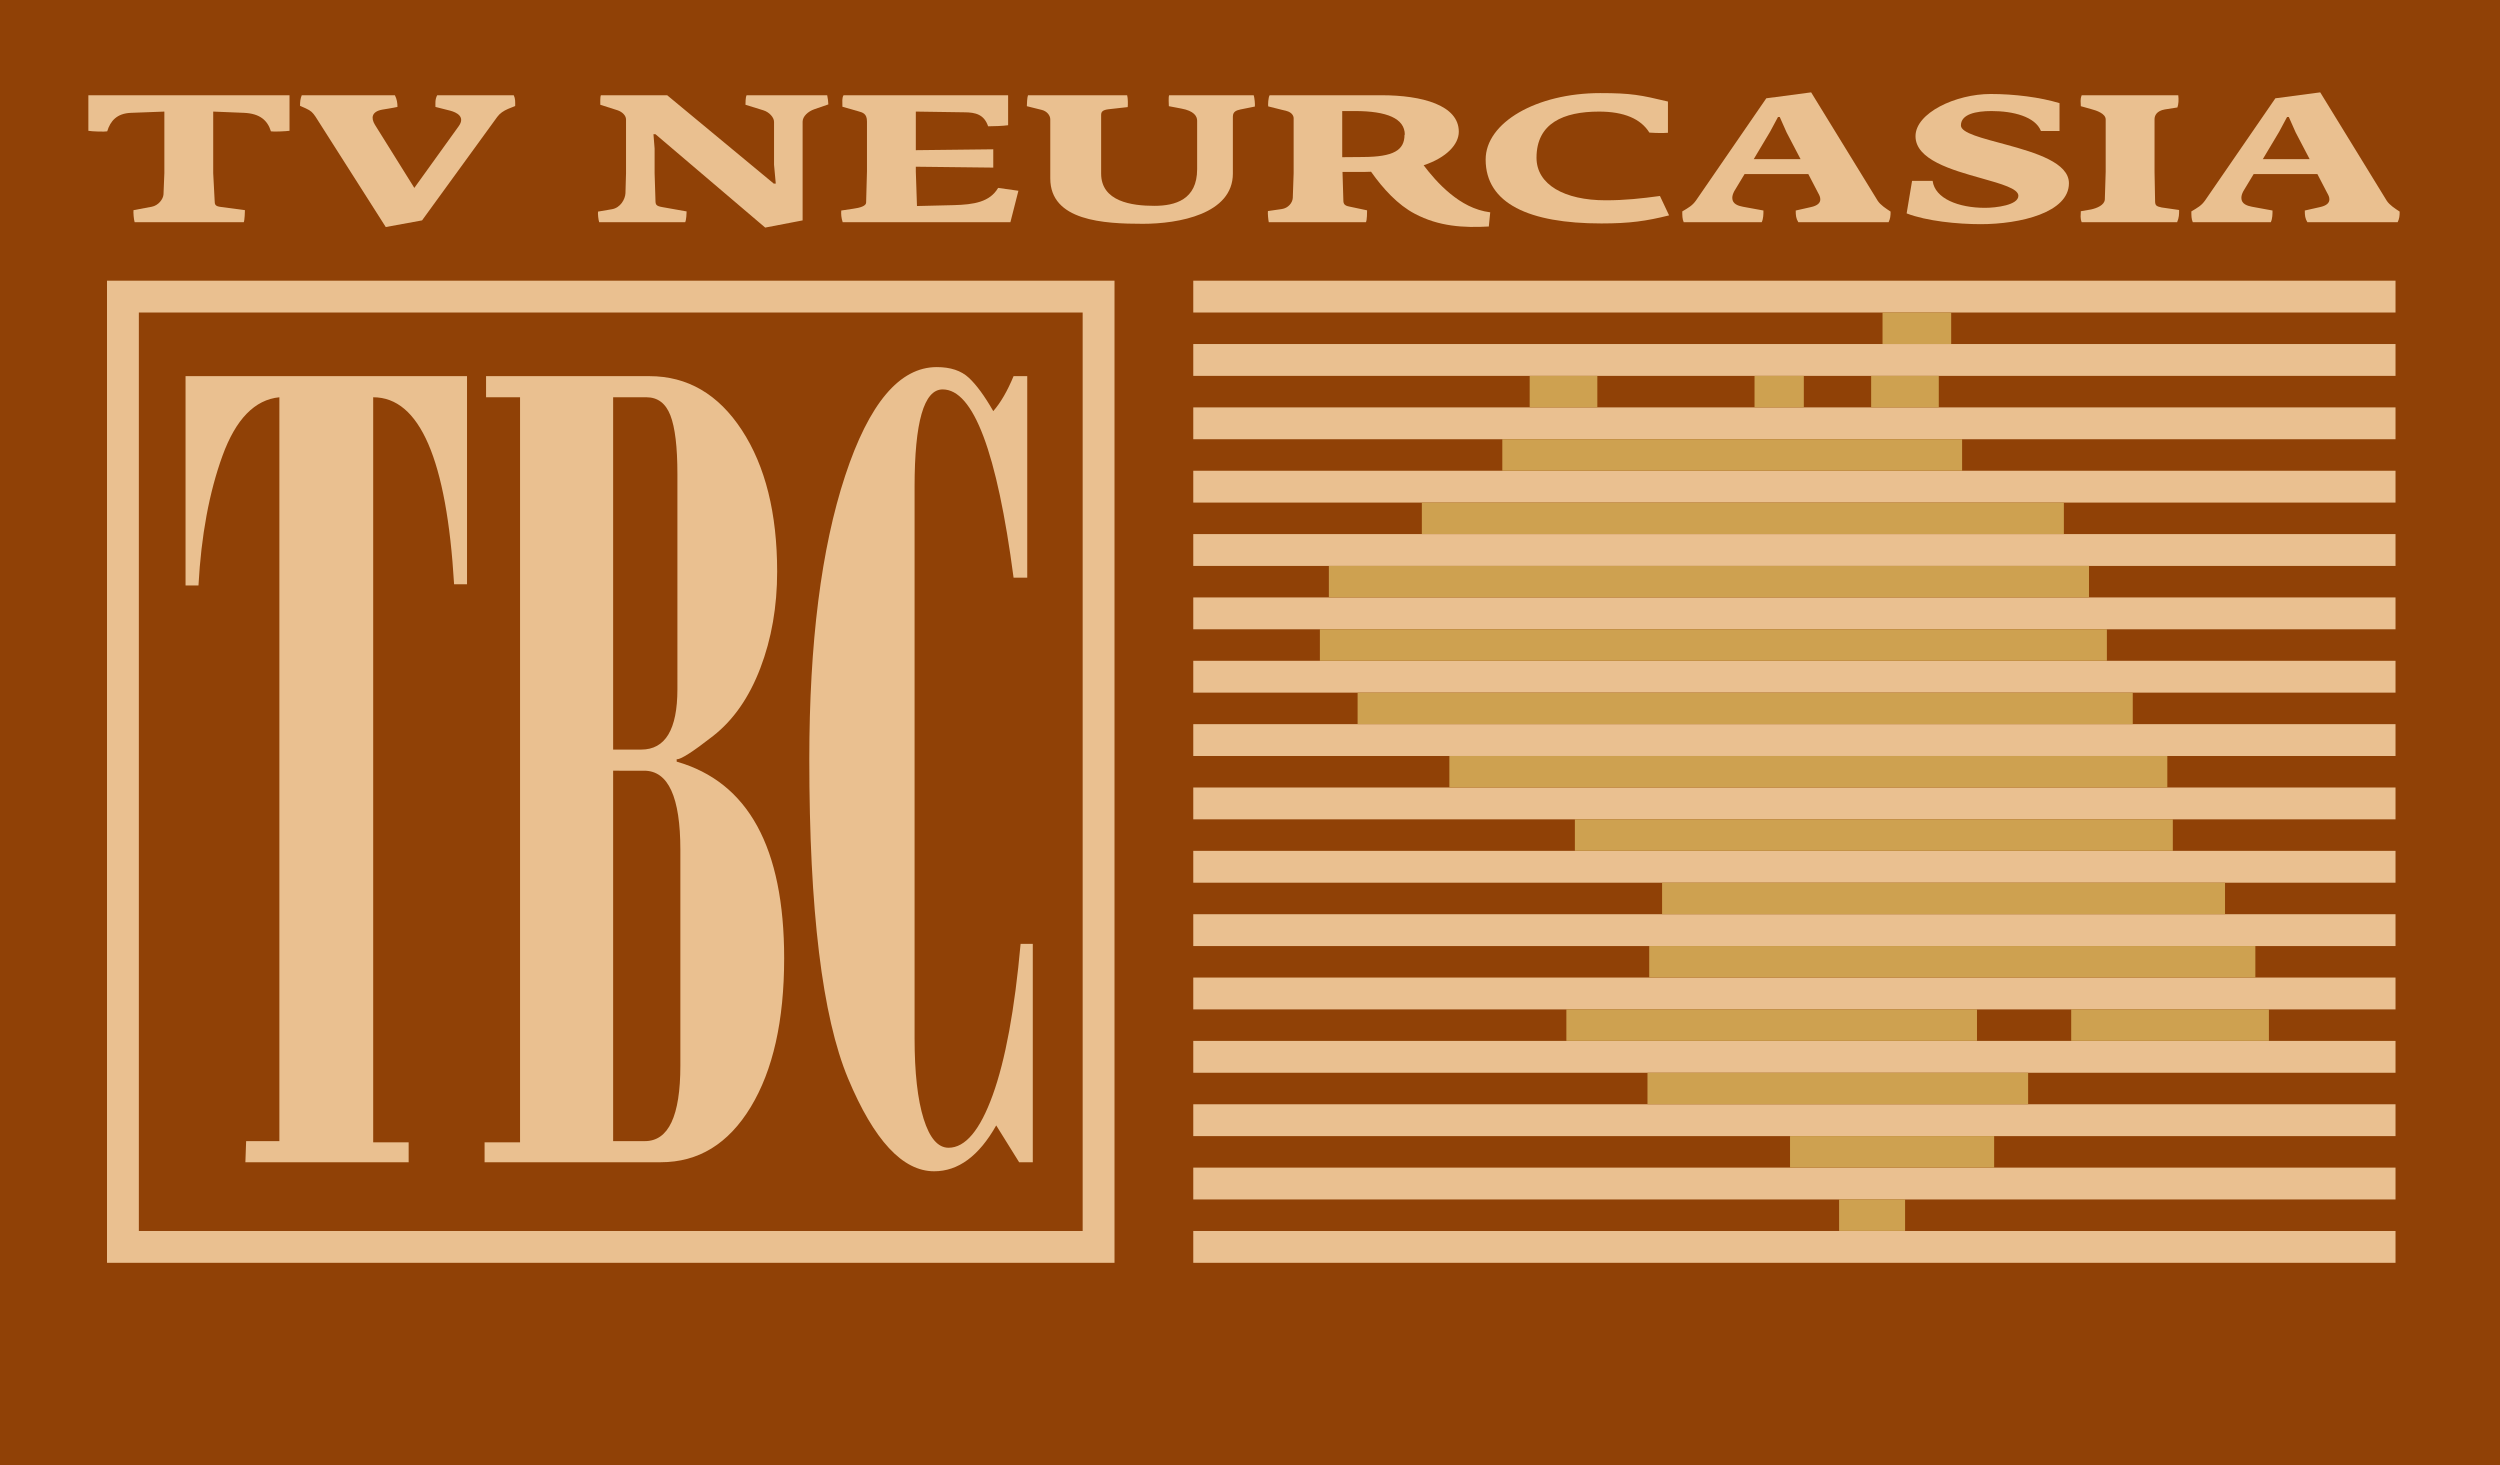 <?xml version="1.0" encoding="UTF-8" standalone="no"?>
<!-- Generator: Adobe Illustrator 16.0.0, SVG Export Plug-In . SVG Version: 6.00 Build 0)  -->

<svg
   xmlns:svg="http://www.w3.org/2000/svg"
   xmlns="http://www.w3.org/2000/svg"
   xmlns:sodipodi="http://sodipodi.sourceforge.net/DTD/sodipodi-0.dtd"
   xmlns:inkscape="http://www.inkscape.org/namespaces/inkscape"
   version="1.1"
   id="圖層_1"
   x="0px"
   y="0px"
   width="468px"
   height="274.242px"
   viewBox="0 0 468 274.242"
   enable-background="new 0 0 468 274.242"
   xml:space="preserve"
   inkscape:version="0.91 r13725"
   sodipodi:docname="TBC_1989.svg"><defs
     id="defs15122"><clipPath
       clipPathUnits="userSpaceOnUse"
       id="clipPath15685"><rect
         y="-555.411"
         x="263.963"
         height="238.29"
         width="284.47"
         id="rect15687"
         style="opacity:1;fill:#00539f;fill-opacity:0.583;stroke:none;stroke-width:2;stroke-linecap:butt;stroke-linejoin:miter;stroke-miterlimit:4;stroke-dasharray:none;stroke-opacity:1" /></clipPath></defs><sodipodi:namedview
     pagecolor="#ffffff"
     bordercolor="#666666"
     borderopacity="1"
     objecttolerance="10"
     gridtolerance="10"
     guidetolerance="10"
     inkscape:pageopacity="0"
     inkscape:pageshadow="2"
     inkscape:window-width="1366"
     inkscape:window-height="705"
     id="namedview15120"
     showgrid="false"
     inkscape:zoom="0.8605538"
     inkscape:cx="310.75683"
     inkscape:cy="164.7631"
     inkscape:window-x="-8"
     inkscape:window-y="-8"
     inkscape:window-maximized="1"
     inkscape:current-layer="圖層_1"
     inkscape:snap-grids="false"
     inkscape:snap-smooth-nodes="true"
     inkscape:object-nodes="true"
     inkscape:snap-intersection-paths="true" /><rect
     fill="#904106"
     width="468"
     height="274.242"
     id="rect14974" /><g
     id="g14976"><g
       id="g14978"><path
         fill="#EAC090"
         d="M208.636,236.398H20.031V52.543h188.605V236.398z M25.993,230.438h176.682V58.504H25.993V230.438z"
         id="path14980" /></g></g><path
     style="fill:#eac090;fill-opacity:1"
     d="M 223.381 52.543 L 223.381 58.504 L 448.441 58.504 L 448.441 52.543 L 223.381 52.543 z M 223.381 64.402 L 223.381 70.363 L 448.441 70.363 L 448.441 64.402 L 223.381 64.402 z M 223.381 76.264 L 223.381 82.225 L 448.441 82.225 L 448.441 76.264 L 223.381 76.264 z M 223.381 88.123 L 223.381 94.084 L 448.441 94.084 L 448.441 88.123 L 223.381 88.123 z M 223.381 99.98 L 223.381 105.941 L 448.441 105.941 L 448.441 99.98 L 223.381 99.98 z M 223.381 111.84 L 223.381 117.803 L 448.441 117.803 L 448.441 111.84 L 223.381 111.84 z M 223.381 123.701 L 223.381 129.662 L 448.441 129.662 L 448.441 123.701 L 223.381 123.701 z M 223.381 135.561 L 223.381 141.521 L 448.441 141.521 L 448.441 135.561 L 223.381 135.561 z M 223.381 147.42 L 223.381 153.381 L 448.441 153.381 L 448.441 147.42 L 223.381 147.42 z M 223.381 159.279 L 223.381 165.242 L 448.441 165.242 L 448.441 159.279 L 223.381 159.279 z M 223.381 171.141 L 223.381 177.102 L 448.441 177.102 L 448.441 171.141 L 223.381 171.141 z M 223.381 182.998 L 223.381 188.961 L 448.441 188.961 L 448.441 182.998 L 223.381 182.998 z M 223.381 194.857 L 223.381 200.82 L 448.441 200.82 L 448.441 194.857 L 223.381 194.857 z M 223.381 206.719 L 223.381 212.68 L 448.441 212.68 L 448.441 206.719 L 223.381 206.719 z M 223.381 218.578 L 223.381 224.539 L 448.441 224.539 L 448.441 218.578 L 223.381 218.578 z M 223.381 230.438 L 223.381 236.398 L 448.441 236.398 L 448.441 230.438 L 223.381 230.438 z "
     id="rect14986" /><g
     id="g15084"><g
       id="g15086"><path
         fill="#EAC090"
         d="M34.734,70.414h52.692v38.964h-2.419c-1.383-23.339-6.434-35.01-15.146-35.01v139.475h6.64v3.728H45.936    l0.14-3.953h6.224V74.368c-4.611,0.451-8.16,4.103-10.651,10.954c-2.489,6.851-3.988,14.947-4.495,24.282h-2.419V70.414z"
         id="path15088" /><path
         fill="#EAC090"
         d="M90.99,70.414h30.566c7.146,0,12.919,3.371,17.324,10.108c4.401,6.739,6.602,15.568,6.602,26.485    c0,6.55-1.048,12.572-3.147,18.068c-2.099,5.498-5.047,9.731-8.849,12.705c-3.805,2.976-6.076,4.425-6.812,4.348v0.451    c13.414,3.841,20.121,16.114,20.121,36.817c0,11.672-2.084,20.951-6.256,27.84c-4.174,6.891-9.787,10.334-16.84,10.334H90.713    v-3.728h6.64V74.368H90.99V70.414z M114.779,74.368v65.954h5.254c4.518,0,6.777-3.764,6.777-11.293V88.711    c0-5.043-0.437-8.697-1.313-10.956c-0.876-2.257-2.375-3.387-4.495-3.387H114.779z M114.779,144.275v69.342h5.947    c4.425,0,6.637-4.705,6.637-14.117v-40.431c0-9.863-2.259-14.794-6.777-14.794H114.779z"
         id="path15090" /><path
         fill="#EAC090"
         d="M190.78,217.57l-4.288-6.891c-3.229,5.723-7.1,8.584-11.618,8.584c-5.9,0-11.271-5.787-16.112-17.365    c-4.841-11.576-7.26-31.499-7.26-59.766c0-21.803,2.236-39.487,6.707-53.057c4.471-13.571,10.188-20.355,17.149-20.355    c2.582,0,4.588,0.669,6.017,2.007c1.429,1.336,2.949,3.415,4.564,6.237c1.383-1.581,2.649-3.764,3.802-6.551h2.559v37.723h-2.559    c-3.088-23.492-7.513-35.237-13.277-35.237c-3.502,0-5.254,6.09-5.254,18.269v103.171c0,6.464,0.565,11.501,1.694,15.108    c1.129,3.609,2.684,5.411,4.669,5.411c3.132,0,5.886-3.282,8.261-9.851c2.375-6.568,4.116-16.01,5.223-28.321h2.282v40.884H190.78    z"
         id="path15092" /></g></g><g
     id="g15094"><g
       id="g15096"><path
         fill="#EAC090"
         d="M54.197,24.485c-0.695,0.102-3.103,0.202-3.479,0.102c-0.641-2.084-2.087-3.329-5.027-3.463l-5.778-0.236    v11.529l0.268,5.11c0,0.773,0.108,1.076,1.124,1.209l4.547,0.605c0,0.303-0.052,1.882-0.212,2.251H25.204    c-0.16-0.503-0.268-1.815-0.212-2.251l3.423-0.639c1.229-0.236,2.14-1.412,2.192-2.32l0.16-3.966V20.888l-6.259,0.236    c-2.62,0.101-3.851,1.512-4.439,3.463c-0.428,0.1-2.835,0.033-3.528-0.102V17.83h37.657V24.485z"
         id="path15098" /><path
         fill="#EAC090"
         d="M95.109,20.385c-0.856,0.37-1.551,0.84-2.035,1.512L79.008,41.258l-6.794,1.244L59.056,21.83    c-0.536-0.773-0.804-1.076-1.82-1.546l-1.068-0.472c0-0.772,0.053-1.31,0.32-1.982h17.437c0.375,0.739,0.48,1.445,0.48,2.185    c-0.693,0.168-2.833,0.504-2.833,0.504c-2.035,0.37-2.14,1.581-1.392,2.824l7.383,11.832l8.291-11.529    c1.336-1.815-0.428-2.622-1.552-2.924l-2.783-0.706c0-0.639-0.105-1.378,0.323-2.185h14.334c0.32,0.673,0.268,1.243,0.268,2.016    L95.109,20.385z"
         id="path15100" /><path
         fill="#EAC090"
         d="M152.441,20.452c-1.176,0.403-2.191,1.345-2.191,2.319v18.488l-7.007,1.345l-20.54-17.479h-0.375    l0.215,2.689v4.604l0.16,5.077c0,0.807,0.108,1.076,1.284,1.276l4.547,0.807c0,0.303-0.055,1.647-0.268,2.017h-16.101    c-0.16-0.503-0.268-1.545-0.215-1.984l2.567-0.437c1.66-0.268,2.516-1.916,2.568-2.991l0.107-3.765v-10.05    c0-0.739-0.696-1.412-1.551-1.713l-3.264-1.042c0-0.303-0.052-1.412,0.108-1.782h12.41l19.952,16.538h0.376l-0.323-3.53v-8.033    c0-0.841-0.908-1.815-1.979-2.151l-3.368-1.042c0-0.303,0-1.412,0.212-1.782h15.085c0.108,0.504,0.215,1.276,0.215,1.715    L152.441,20.452z"
         id="path15102" /><path
         fill="#EAC090"
         d="M189.147,41.594h-31.398c-0.268-0.806-0.32-1.545-0.268-2.185l2.248-0.336    c1.231-0.167,2.407-0.503,2.407-1.143l0.16-5.85v-9.344c0-1.479-0.803-1.68-1.659-1.916l-2.94-0.84    c0-1.009-0.108-1.581,0.212-2.151h30.81v5.612c-0.855,0.136-2.835,0.203-3.743,0.203c-0.749-2.218-2.355-2.622-4.492-2.622    l-9.042-0.135v7.227l14.497-0.167v3.428l-14.497-0.167v0.941l0.215,6.42l6.899-0.169c3.743-0.1,6.739-0.572,8.291-3.227    l3.799,0.539L189.147,41.594z"
         id="path15104" /><path
         fill="#EAC090"
         d="M232.236,20.485c-0.695,0.168-1.443,0.336-1.443,1.345v10.656c0,7.596-10.162,9.411-16.85,9.411    c-7.33,0-17.332-0.539-17.332-8.504V22.333c0-0.739-0.641-1.512-1.552-1.748l-2.833-0.706c0-0.301,0.053-1.679,0.213-2.049H211    c0.16,0.504,0.16,1.782,0.107,2.218l-3.582,0.403c-1.072,0.134-1.393,0.437-1.393,1.076v10.958c0,5.243,5.723,6.049,9.95,6.049    c3.903,0,8.022-1.143,8.022-6.857v-9.075c0-0.806-0.535-1.848-2.995-2.285l-2.3-0.438c0-0.301-0.107-1.679,0.053-2.049h15.833    c0.16,0.504,0.268,1.68,0.216,2.118L232.236,20.485z"
         id="path15106" /><path
         fill="#EAC090"
         d="M278.705,42.401c-4.707,0.269-9.361,0-13.854-2.386c-3.156-1.647-5.938-4.672-8.186-7.866l-1.124,0.034    h-4.224l0.16,5.311c0,0.671,0.215,1.007,1.123,1.176l3.316,0.706c0,0.303,0,1.849-0.213,2.218h-18.188    c-0.108-0.503-0.213-1.647-0.16-2.084l2.566-0.37c1.232-0.167,2.033-1.176,2.088-2.084l0.16-4.639V22.133    c0-0.539-0.428-1.109-1.283-1.345l-3.479-0.874c-0.052-0.269,0-1.648,0.269-2.084h20.967c7.543,0,14.445,1.849,14.445,6.824    c0,2.352-2.248,4.839-6.582,6.285c1.18,1.547,2.836,3.563,4.975,5.312c2.088,1.714,4.547,3.126,7.49,3.496L278.705,42.401z     M262.98,25.224c0-3.058-3.371-4.436-9.363-4.436h-2.354v8.638l3.907-0.034c5.67-0.033,7.754-1.243,7.754-4.168H262.98z"
         id="path15108" /><path
         fill="#EAC090"
         d="M299.777,41.83c-13.533,0-21.663-3.732-21.663-11.967c0-6.924,9.522-12.436,21.448-12.436    c5.83,0,7.598,0.37,12.678,1.58v5.848c-0.908,0.067-1.924,0.067-3.477-0.033c-1.604-2.588-4.76-3.933-9.414-3.933    c-6.686,0-11.713,2.185-11.713,8.639c0,5.042,5.242,7.967,12.945,7.967c3.635,0,6.684-0.336,10.162-0.808l1.711,3.63    C308.175,41.392,305.072,41.83,299.777,41.83z"
         id="path15110" /><path
         fill="#EAC090"
         d="M353.544,41.594h-16.902c-0.428-0.706-0.482-1.243-0.482-2.185l2.836-0.639    c1.23-0.269,1.764-0.772,1.764-1.445c0-0.437-0.16-0.772-0.426-1.243l-1.818-3.497h-11.93l-1.924,3.193    c-0.268,0.504-0.377,0.907-0.377,1.277c0,1.144,1.125,1.479,1.98,1.647l3.852,0.706c0,0.639,0,1.512-0.32,2.185h-14.605    c-0.268-0.572-0.268-1.278-0.268-2.017c1.232-0.739,1.871-1.076,2.568-2.049l13.16-19.127l8.395-1.109l12.467,20.303    c0.535,0.806,1.496,1.412,2.406,2.016C353.919,40.418,353.865,40.922,353.544,41.594z M334.449,24.788l-1.285-2.891h-0.32    l-1.498,2.79l-3.049,5.109h8.773L334.449,24.788z"
         id="path15112" /><path
         fill="#EAC090"
         d="M370.777,41.964c-4.332,0-10.109-0.572-13.854-2.017l1.016-6.084h3.852    c0.428,3.295,4.814,5.043,9.791,5.043c2.084,0,6.258-0.505,6.258-2.253c0-1.345-3.156-2.218-6.955-3.293    c-5.51-1.546-12.301-3.463-12.301-7.866c0-4.336,7.486-7.899,14.066-7.899c4.439,0,9.254,0.606,12.893,1.715v5.209h-3.479    c-1.068-2.688-5.188-3.73-9.254-3.73c-2.889,0-5.725,0.572-5.725,2.688c0,1.445,4.012,2.387,8.455,3.597    c5.563,1.514,11.766,3.396,11.766,7.228C387.306,39.779,378.212,41.964,370.777,41.964z"
         id="path15114" /><path
         fill="#EAC090"
         d="M407.558,41.594h-17.865c-0.322-0.806-0.162-1.311-0.162-2.051l1.926-0.336    c1.068-0.234,2.516-0.806,2.568-1.882l0.16-5.176v-9.782c0-1.109-1.711-1.68-2.729-1.949l-1.926-0.539    c0-0.739-0.16-1.209,0.162-2.049h18.078c0.107,0.874,0.055,1.646-0.16,2.285l-2.352,0.37c-1.553,0.269-1.928,1.176-1.928,1.814    v9.85l0.107,5.68c0.053,0.639,0.268,0.808,1.229,1.009l3.264,0.471C407.931,40.116,407.931,40.721,407.558,41.594z"
         id="path15116" /><path
         fill="#EAC090"
         d="M448.843,41.594h-16.902c-0.428-0.706-0.482-1.243-0.482-2.185l2.834-0.639    c1.232-0.269,1.768-0.772,1.768-1.445c0-0.437-0.162-0.772-0.432-1.243l-1.816-3.497h-11.928l-1.926,3.193    c-0.268,0.504-0.375,0.907-0.375,1.277c0,1.144,1.123,1.479,1.98,1.647l3.85,0.706c0,0.639,0,1.512-0.318,2.185H410.49    c-0.268-0.572-0.268-1.278-0.268-2.017c1.23-0.739,1.875-1.076,2.566-2.049l13.162-19.127l8.398-1.109l12.461,20.303    c0.535,0.806,1.496,1.412,2.408,2.016C449.218,40.418,449.164,40.922,448.843,41.594z M429.746,24.788l-1.283-2.891h-0.32    l-1.496,2.79l-3.051,5.109h8.773L429.746,24.788z"
         id="path15118" /></g></g><path
     style="fill:#cea150;fill-opacity:1"
     d="m 352.409,58.504 0,5.898 12.85,0 0,-5.898 z m -23.961,11.859 0,5.9 9.227,0 0,-5.9 z m 21.83,0 0,5.9 12.662,0 0,-5.9 z m -63.92,10e-7 0,5.9 12.662,0 0,-5.9 z m -5.125,11.861 0,5.898 86.072,0 0,-5.898 z m -15.064,11.859 10e-5,5.896 120.186,0 0,-5.896 z m -17.406,11.857 0,0.168 0,5.73 142.297,0 -2e-5,-5.898 z m -1.68,11.861 0,5.898 147.324,0 0,-5.898 z m 7.061,11.859 0,5.898 145.107,0 0,-5.898 z m 17.178,11.859 0,5.898 134.4,0 0,-5.898 z m 23.494,11.859 1.7e-4,5.898 111.936,0 0,-5.898 z m 16.326,11.861 0,5.898 105.381,0 0,-5.898 z m -2.408,11.859 0,5.896 113.469,0 0,-5.896 z m -15.51,11.859 0,5.896 76.867,0 0,-5.896 z m 94.504,0 0,5.896 37.012,0 0,-5.896 z m -79.32,11.859 0,5.898 71.258,0 0,-5.898 z m 26.688,11.859 0,5.898 38.207,0 0,-5.898 z m 9.182,11.859 0,5.898 12.352,0 0,-5.898 z"
     id="path4224"
     inkscape:connector-curvature="0"
     sodipodi:nodetypes="ccccccccccccccccccccccccccccccccccccccccccccccccccccccccccccccccccccccccccccccccccccccccccc" /></svg>